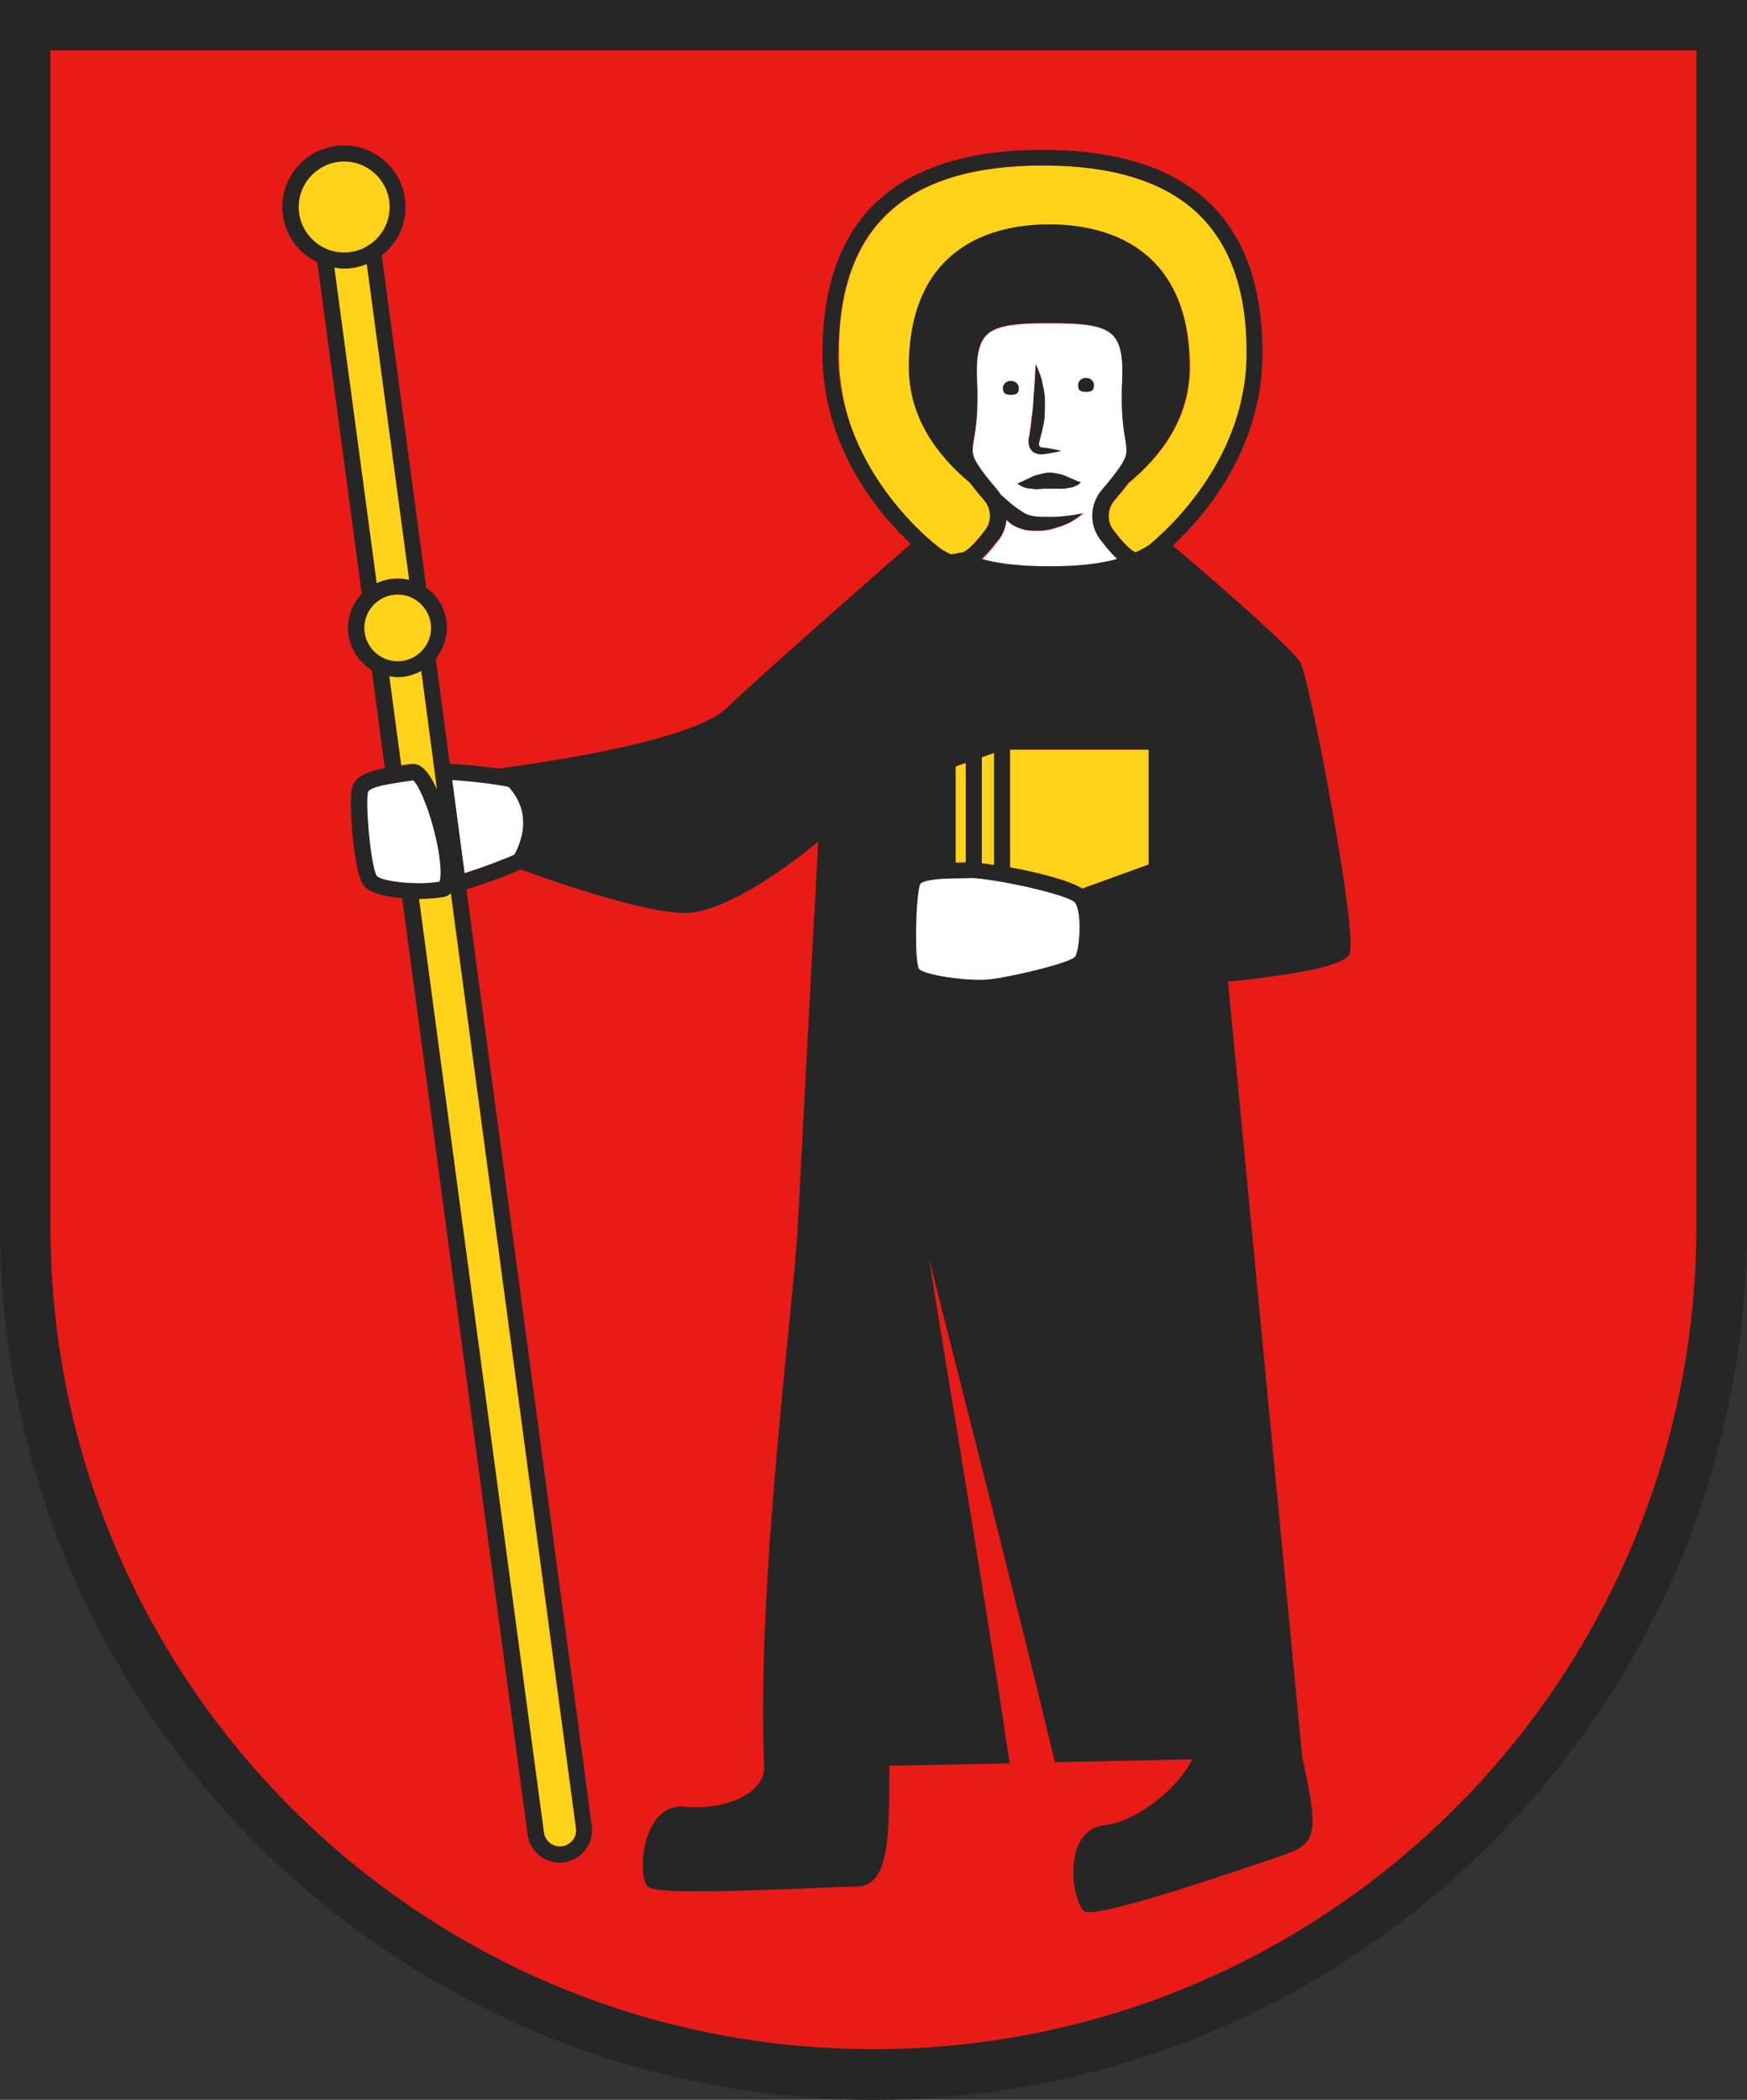 <?xml version="1.0" encoding="UTF-8"?>
<svg id="Ebene_2" data-name="Ebene 2" xmlns="http://www.w3.org/2000/svg" viewBox="0 0 73.45 88.25">
  <rect x="0" y="0" width="73.45" height="88.25" fill="#333333" stroke="none"/>
  <defs>
    <style>
      .cls-1 {
        fill: #e81b17;
      }

      .cls-2 {
        fill: #fff;
      }

      .cls-3 {
        fill: #262626;
      }

      .cls-4 {
        fill: #ffd319;
      }
    </style>
  </defs>
  <g id="Layer_1" data-name="Layer 1">
    <g>
      <g>
        <path class="cls-3" d="M71.33,0H0v51.52c0,20.2,16.39,36.64,36.57,36.73.02,0,.17,0,.17,0,20.24-.01,36.71-16.48,36.71-36.73V0h-2.12ZM71.33,51.52c0,19.11-15.49,34.6-34.6,34.6-19.11,0-34.6-15.49-34.6-34.6V2.12h69.2v49.4Z"/>
        <path class="cls-1" d="M36.72,2.12H2.12v49.4c0,19.11,15.49,34.6,34.6,34.6,19.11,0,34.6-15.49,34.6-34.6V2.12h-34.6Z"/>
      </g>
      <g>
        <path class="cls-2" d="M21.39,33.07c-.62-.13-1.55-.23-2.38-.29l.52,3.92c.67-.21,1.51-.52,2.1-.78.7-1.33.29-2.27-.24-2.85Z"/>
        <path class="cls-4" d="M39.61,23.11l.38.2.51-.09s.28-.06.95-.95c.27-.37.25-.88-.05-1.23-.26-.3-.46-.55-.61-.75-1.33-1.1-2.56-2.7-2.56-4.85,0-4.71,3.06-6,5.9-6s5.9,1.29,5.9,6c0,2.16-1.23,3.75-2.57,4.86-.17.22-.36.46-.6.74-.3.35-.32.87-.05,1.23.67.89.94.95.95.95.22-.1.4-.2.55-.29.84-.69,4.12-3.65,4.12-8.09,0-5.3-2.81-7.88-8.58-7.88s-8.58,2.58-8.58,7.88,4.32,8.24,4.36,8.27Z"/>
        <path class="cls-3" d="M54.72,27.91c-.33-.63-4.12-3.89-5.41-4.98,1.34-1.25,3.77-4.06,3.77-8.09,0-5.67-3.11-8.54-9.25-8.54s-9.25,2.87-9.25,8.54c0,3.95,2.34,6.73,3.71,8.02-1.34,1.17-6.26,5.48-7.73,6.89-1.46,1.41-7.83,2.32-9.62,2.55-.64-.1-1.38-.16-2.03-.2l-.59-4.42c.29-.36.47-.81.47-1.3,0-.69-.34-1.31-.87-1.68l-1.87-13.97c.61-.47,1-1.2,1-2.03,0-1.43-1.16-2.59-2.59-2.59s-2.59,1.16-2.59,2.59c0,1.02.6,1.9,1.47,2.32l1.87,13.94c-.36.37-.58.87-.58,1.43,0,.75.41,1.41,1,1.77l.55,4.12c-.68.13-1.28.34-1.39.87-.12.58.06,3.52.51,4.08.04.04.08.09.14.12.31.23.88.35,1.47.4l5.27,39.35c.09.67.67,1.18,1.35,1.18.06,0,.12,0,.18-.01.74-.1,1.27-.79,1.17-1.53l-5.27-39.36c.63-.19,1.57-.51,2.28-.84,1.39.51,5.2,1.83,6.9,1.83,2.1,0,5.61-3,5.61-3,0,0-.68,12.59-.85,16.04-.17,3.46-1.76,15.02-1.42,22.9,0,.98-1.51,1.79-3.33,1.62-1.83-.17-2.02,2.91-1.57,3.36.45.45,7.36,0,8.76,0s1.4-2.02,1.4-5.08l5.06-.1-.56-3.7-.93-5.85-1.91-11.7,2.91,11.49,1.43,5.75.7,2.88.26,1.08,5.77-.12c-.48,1.07-2.2,2.59-3.69,2.77-1.82.22-1.36,3.27-.83,3.62.53.34,7.13-1.94,8.45-2.4,1.36-.48,1.37-1.01.7-4.08l-3.12-32.6s4.71-.4,5.1-1.13c.4-.74-1.64-11.46-2.04-12.22ZM19.53,36.7l-.52-3.92c.83.05,1.77.16,2.38.29.52.58.94,1.52.24,2.85-.58.26-1.43.57-2.1.78ZM24.08,77.34c-.11.14-.27.24-.45.26-.37.05-.72-.22-.76-.58l-5.25-39.23c.44,0,.83-.04,1.07-.09.11-.02.2-.08.27-.16l5.26,39.31c.02.18-.02.36-.13.5ZM15.47,33.29c.05-.24,1.09-.38,1.49-.44.14-.02.28-.04.41-.06.19.15.59.96.9,2.2.28,1.11.29,1.85.21,2.04-.86.17-2.43,0-2.63-.23-.24-.33-.49-2.96-.38-3.52ZM16.72,24.99c.77,0,1.4.63,1.4,1.4s-.63,1.4-1.4,1.4-1.4-.63-1.4-1.4.63-1.4,1.4-1.4ZM14.47,6.79c1.05,0,1.91.86,1.91,1.91s-.86,1.91-1.91,1.91-1.91-.86-1.91-1.91.86-1.91,1.91-1.91ZM14.47,11.29c.34,0,.65-.07.95-.19l1.78,13.27c-.15-.04-.31-.06-.48-.06-.31,0-.61.08-.88.2l-1.78-13.26c.13.02.27.04.41.04ZM16.72,28.47c.36,0,.7-.1.99-.26l.66,4.97c-.28-.63-.65-1.13-1.07-1.06-.13.02-.28.04-.43.06l-.5-3.74c.11.02.23.04.35.04ZM35.25,14.83c0-5.3,2.81-7.88,8.58-7.88s8.58,2.58,8.58,7.88c0,4.44-3.28,7.4-4.12,8.09-.15.09-.33.19-.54.29-.02,0-.29-.06-.96-.95-.27-.37-.25-.88.05-1.23.24-.28.43-.52.6-.74,1.34-1.1,2.57-2.7,2.57-4.86,0-4.71-3.06-6-5.9-6s-5.9,1.29-5.9,6c0,2.15,1.23,3.74,2.56,4.85.15.2.35.45.61.75.3.35.32.86.05,1.23-.67.89-.94.95-.95.95l-.51.09-.38-.2s-4.36-3.17-4.36-8.27ZM41.99,22.67c.18-.25.29-.53.32-.83.08.07.15.14.24.2.16.1.42.21.62.23.21.03.41.04.6.02.38-.02.7-.15.97-.24.27-.1.47-.25.61-.34.13-.1.2-.17.2-.17,0,0-.09.03-.25.05-.16.04-.39.05-.65.09-.26.04-.58.03-.89.02-.16,0-.32-.02-.46-.06-.15-.04-.24-.08-.38-.19-.27-.16-.55-.4-.78-.62-.03-.03-.05-.05-.08-.07-.04-.07-.09-.14-.14-.2-.77-.89-.94-1.25-.98-1.37-.07-.22-.05-.38,0-.73.08-.47.2-1.18.13-2.57-.04-.91.08-1.48.38-1.8.41-.44,1.26-.52,2.67-.52s2.26.08,2.67.52c.3.32.43.89.38,1.8-.07,1.39.05,2.1.13,2.57.06.35.08.51,0,.73-.04.12-.21.48-.98,1.37-.51.59-.54,1.47-.08,2.09.29.38.52.64.71.82-.48.15-1.36.31-2.84.31s-2.36-.17-2.84-.31c.19-.18.43-.44.71-.82ZM45.19,40.22c-.29.27-2.68.85-3.6.94-.91.09-2.73-.18-2.95-.44-.2-.35-.14-3,.04-3.54.07-.23,1.13-.25,1.53-.26.17,0,.32,0,.46-.01.03,0,.05,0,.08,0,.95,0,4.11.68,4.44,1.03.31.37.21,2.01,0,2.29ZM45.5,37.34c-.56-.35-1.88-.68-3.03-.89v-4.94h5.83v4.82l-2.79,1.01ZM41.79,31.65v4.69c-.18-.03-.36-.05-.51-.07v-4.45l.51-.18ZM40.6,36.23c-.13,0-.27,0-.41.01,0,0,0-4.04,0-4.04l.42-.15v4.17Z"/>
        <path class="cls-4" d="M48.3,31.51h-5.83v4.94c1.15.21,2.47.54,3.03.89l2.79-1.01v-4.82Z"/>
        <path class="cls-4" d="M41.79,36.34v-4.69l-.51.18v4.45c.15.02.33.04.51.07Z"/>
        <path class="cls-4" d="M40.18,36.25c.16,0,.3,0,.42-.01v-4.17l-.42.15v4.04Z"/>
        <path class="cls-2" d="M40.75,36.91s-.06,0-.08,0c-.14,0-.3.01-.46.01-.4,0-1.46.03-1.53.26-.18.54-.24,3.19-.04,3.54.22.26,2.04.53,2.95.44.92-.1,3.31-.67,3.6-.94.21-.27.31-1.91,0-2.29-.33-.35-3.49-1.03-4.44-1.03Z"/>
        <path class="cls-2" d="M41.28,23.49c.48.14,1.36.31,2.84.31s2.36-.17,2.84-.31c-.19-.18-.42-.44-.71-.82-.47-.62-.43-1.5.08-2.09.77-.89.94-1.25.98-1.37.08-.22.05-.38,0-.73-.08-.47-.2-1.18-.13-2.57.04-.91-.08-1.48-.38-1.8-.42-.44-1.26-.52-2.67-.52s-2.26.08-2.67.52c-.3.32-.42.89-.38,1.8.07,1.39-.05,2.1-.13,2.57-.06.35-.08.51,0,.73.04.12.21.48.98,1.37.05.06.1.13.14.2.03.02.05.05.08.07.24.22.51.46.78.62.14.1.23.15.38.19.14.04.3.05.46.06.31,0,.63.01.89-.02.26-.03.5-.05.65-.09.16-.02.25-.05.25-.05,0,0-.07.07-.2.17-.14.09-.34.24-.61.34-.27.1-.59.22-.97.24-.19.01-.39.01-.6-.02-.21-.03-.46-.13-.62-.23-.09-.06-.16-.13-.24-.2-.03.29-.13.58-.32.83-.29.38-.52.64-.71.82ZM45.66,15.88c.18,0,.33.13.33.29s-.02.29-.33.29-.33-.13-.33-.29.15-.29.33-.29ZM43.26,18.38c.05-.27.09-.53.11-.81.04-.27.07-.55.08-.81,0-.26.05-.51.05-.72.01-.21.02-.39.03-.52,0-.13.01-.2.01-.2,0,0,.03.07.09.19.04.12.13.29.17.51.04.21.11.47.12.75.01.28,0,.57-.02.87-.05.29-.12.59-.19.84-.03.12-.04.19-.03.24.01.05.03.08.15.09.23.02.42.07.56.09.14.03.21.05.21.05,0,0-.08.02-.21.05-.14.02-.33.07-.56.09-.11.02-.38-.01-.49-.19-.12-.16-.11-.37-.09-.51ZM42.5,16.59c-.31,0-.33-.13-.33-.29s.15-.29.33-.29.33.13.33.29-.02.29-.33.29ZM45.34,20.36c-.07.04-.18.11-.32.13-.14.02-.3.06-.46.05-.15,0-.31-.01-.44,0-.13-.01-.28,0-.44.01-.15.02-.32-.02-.46-.03-.14-.02-.26-.09-.33-.12-.07-.05-.11-.08-.11-.08,0,0,.05-.01.12-.05.07-.02.17-.08.28-.13.11-.04.23-.13.39-.17.15-.04.33-.09.54-.11.2.01.38.06.54.09.16.04.28.12.39.16.11.04.21.1.28.12.08.03.12.04.12.04,0,0-.03.03-.1.09Z"/>
        <path class="cls-3" d="M45.66,16.47c.31,0,.33-.13.33-.29s-.15-.29-.33-.29-.33.13-.33.29.02.29.33.29Z"/>
        <path class="cls-3" d="M42.5,16.01c-.18,0-.33.13-.33.29s.02.29.33.29.33-.13.33-.29-.15-.29-.33-.29Z"/>
        <path class="cls-3" d="M45.04,20.11c-.11-.04-.24-.12-.39-.16-.15-.04-.33-.08-.54-.09-.2.02-.38.07-.54.11-.15.04-.28.13-.39.17-.11.04-.2.11-.28.13-.07.03-.12.05-.12.05,0,0,.03.03.11.08.07.04.19.11.33.12.14.01.3.05.46.03.15-.01.31-.02.44-.01.13-.02.28-.01.44,0,.15.01.32-.03.46-.05.14-.02.25-.1.32-.13.07-.05.1-.09.1-.09,0,0-.05-.01-.12-.04-.07-.02-.17-.08-.28-.12Z"/>
        <path class="cls-3" d="M43.84,19.09c.23-.02.42-.07.56-.09.14-.03.21-.05.21-.05,0,0-.08-.02-.21-.05-.13-.02-.33-.07-.56-.09-.12-.01-.13-.04-.15-.09-.02-.06,0-.12.03-.24.07-.26.14-.55.19-.84.02-.29.03-.59.02-.87,0-.28-.08-.53-.12-.75-.05-.22-.13-.39-.17-.51-.06-.12-.09-.19-.09-.19,0,0,0,.07-.01.2,0,.12-.02.31-.03.52,0,.21-.04.46-.05.72-.01.26-.04.54-.08.81-.02.28-.06.54-.11.81-.03.14-.03.35.09.51.11.18.38.22.49.19Z"/>
        <path class="cls-4" d="M17.3,32.11c.43-.07.79.43,1.07,1.06l-.66-4.97c-.3.16-.63.26-.99.26-.12,0-.24-.02-.35-.04l.5,3.74c.16-.02.3-.04.43-.06Z"/>
        <path class="cls-4" d="M16.72,24.31c.16,0,.32.02.48.06l-1.78-13.27c-.29.12-.61.19-.95.19-.14,0-.27-.02-.41-.04l1.78,13.26c.27-.13.56-.2.88-.2Z"/>
        <path class="cls-4" d="M18.96,37.53c-.08.08-.16.14-.27.16-.24.05-.63.09-1.07.09l5.25,39.23c.05.37.39.63.76.58.18-.02.34-.12.45-.26.11-.14.16-.32.13-.5l-5.26-39.31Z"/>
        <path class="cls-4" d="M14.47,10.61c1.05,0,1.91-.86,1.91-1.91s-.86-1.91-1.91-1.91-1.91.86-1.91,1.91.86,1.91,1.91,1.91Z"/>
        <path class="cls-4" d="M16.72,27.79c.77,0,1.4-.63,1.4-1.4s-.63-1.4-1.4-1.4-1.4.63-1.4,1.4.63,1.4,1.4,1.4Z"/>
        <path class="cls-2" d="M18.48,37.04c.08-.2.07-.93-.21-2.04-.31-1.24-.71-2.05-.9-2.2-.12.02-.26.04-.41.06-.39.06-1.44.2-1.49.44-.11.56.13,3.19.38,3.52.2.23,1.77.4,2.63.23Z"/>
      </g>
    </g>
  </g>
</svg>